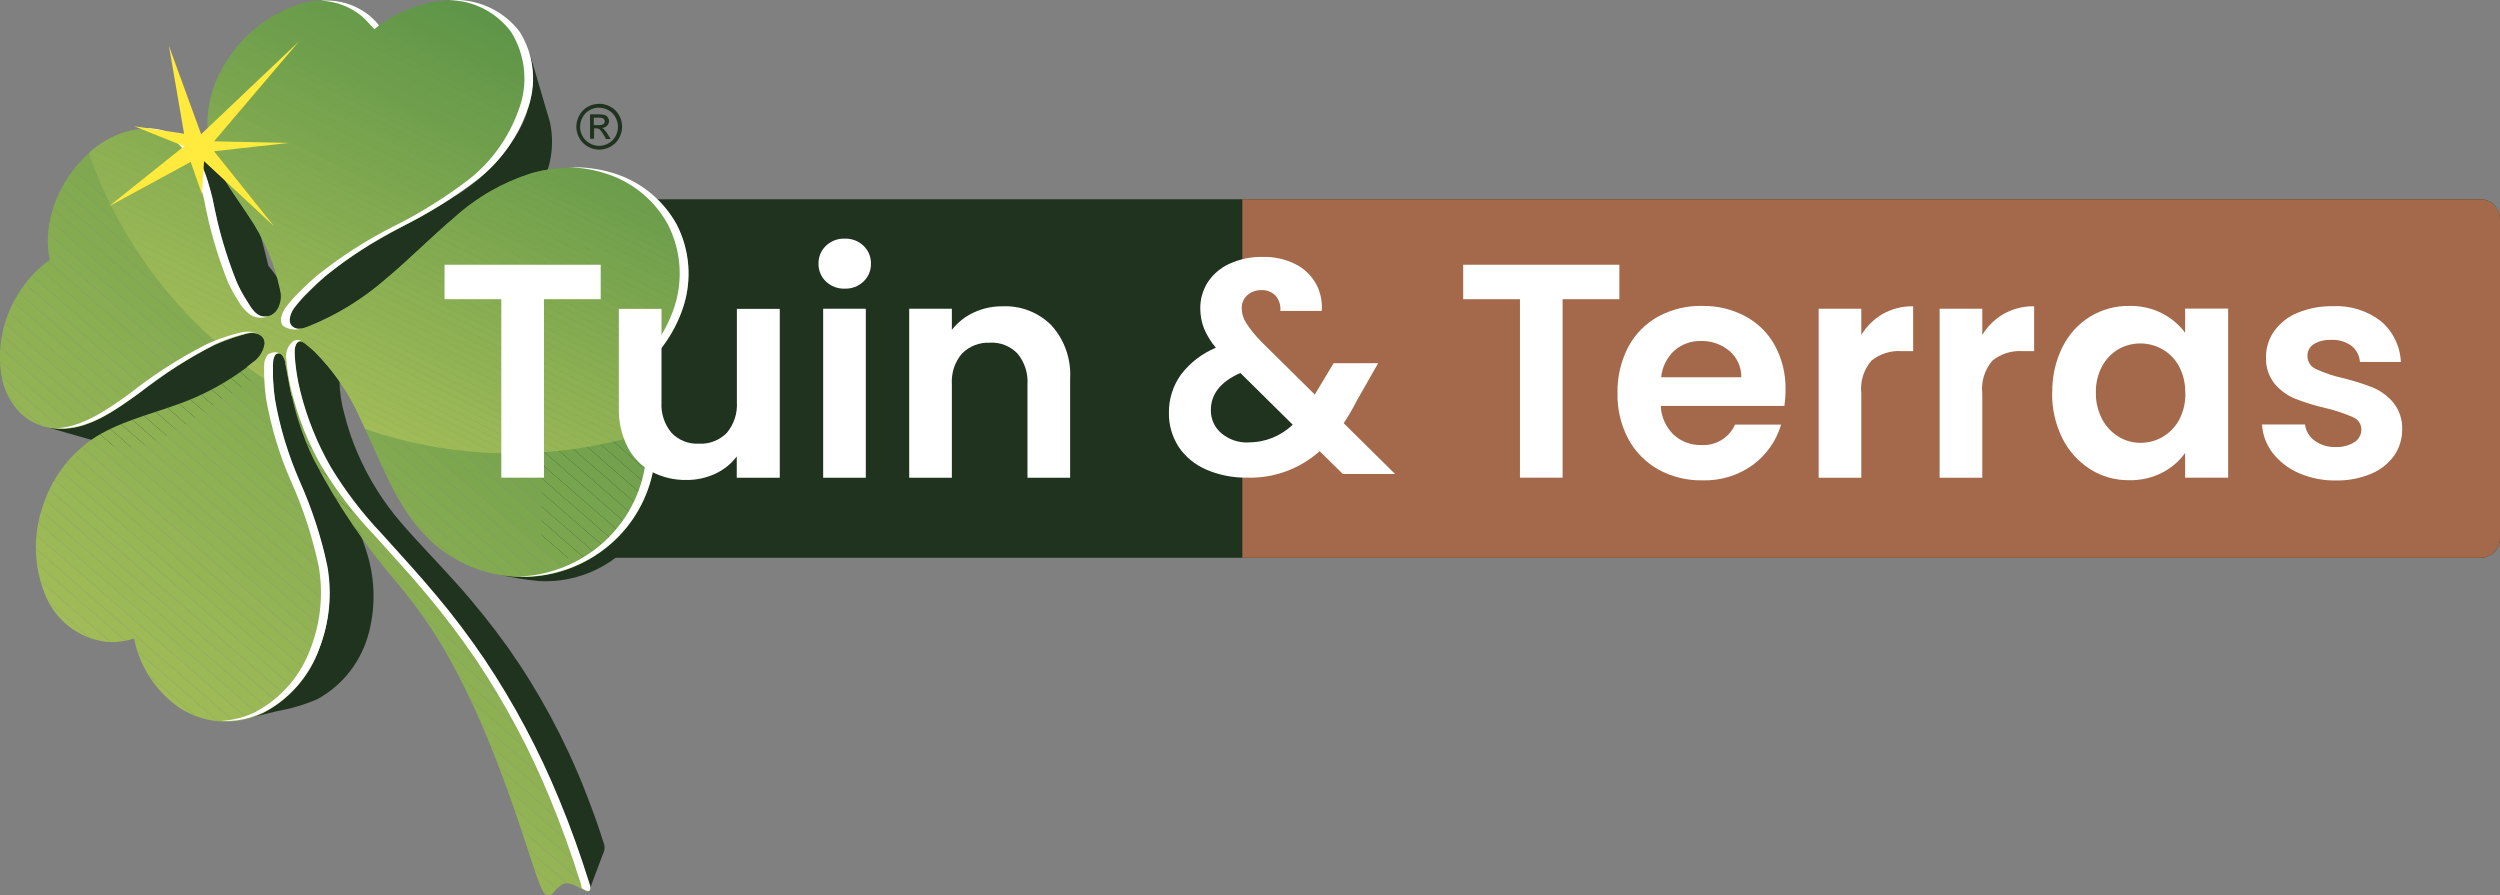 <svg preserveAspectRatio="xMinYMin meet" id="b" xmlns="http://www.w3.org/2000/svg" xmlns:xlink="http://www.w3.org/1999/xlink" viewBox="0 0 203.97 73.06"><rect x="0" y="0" width="203.97" height="73.06" fill="#808080" stroke="none"/><defs><clipPath id="i"><path d="m36.66.04c-1.22.06-2.43.34-3.55.83h0c-.55.24-1.08.51-1.59.84h0c-.12.08-.24.15-.35.23h0c-.06.04-.12.08-.17.12h0c-.09.06-.08,0-.14-.06h0c-.19-.22-.39-.43-.61-.62h0c-1.93-1.46-4.51-1.72-6.69-.68h0c-2.21.94-4.05,2.57-5.25,4.64h0c-1.15,1.88-1.59,4.1-1.23,6.28h0c.47,2.26,1.99,4.11,3.22,6h0c1.24,1.82,2.12,3.86,2.57,6.01h0c.15.54.08,1.12-.21,1.61h0c-.29.48-.87.72-1.41.57h0c-.52-.18-.84-.79-1.12-1.23h0c-.31-.48-.58-.98-.83-1.5h0c-.88-2.21-1.54-4.5-1.98-6.83h0c-.47-1.91-1.12-4.08-2.94-5.12h0c-2.11-1.21-4.63-.54-6.48.83h0c-1.93,1.46-3.27,3.55-3.8,5.91h0c-.13.59-.2,1.2-.2,1.81h0c0,.29.02.59.05.88h0c.02.15.04.29.07.43h0c.02.07.03.14.04.21h0c-.08.05-.15.11-.23.17h0c-.95.72-1.75,1.62-2.36,2.64h0C.18,26.07-.29,28.54.17,30.92H.17c.22,1.06.75,2.03,1.51,2.8h0c.83.78,1.92,1.23,3.06,1.27h0c2.47.12,4.7-1.53,6.6-2.9h0c1.93-1.52,4.01-2.85,6.21-3.97h0c.54-.24,1.1-.46,1.67-.63h0c.28-.09.56-.17.84-.24h0c.27-.09.57-.1.85-.05h0c.22.05.42.18.57.36h0c.13.2.17.44.1.67h0c-.14.56-.48,1.04-.96,1.36h0c-1.9,1.52-4.05,2.7-6.35,3.48h0c-2.28.82-4.72,1.4-6.76,2.77h0c-1.93,1.35-3.36,3.3-4.05,5.55h0c-.77,2.29-.71,4.78.18,7.02h0c.81,2.15,2.75,3.68,5.03,3.96h0c.77.06,1.54-.04,2.27-.28h0c.45,2.32,1.8,4.37,3.76,5.7h0c2.06,1.31,4.66,1.44,6.84.35h0c2.1-1.11,3.7-2.97,4.5-5.2h0c.82-2.13,1.04-4.44.65-6.69h0c-.5-2.39-1.26-4.71-2.25-6.94h0c-.95-2.17-1.64-4.45-2.04-6.79h0c-.08-.58-.13-1.17-.15-1.75h0c0-.29,0-.58,0-.87h0c-.03-.29.03-.59.16-.85h0c.09-.18.32-.26.5-.16.04.02.08.05.11.08h0c.17.22.27.49.29.77h0c.11.57.21,1.14.32,1.71h0c.38,2.07,1.03,4.09,1.94,5.99h0c1.93,3.74,4.31,7.23,7.07,10.41h0c1.5,1.81,2.83,3.75,3.98,5.8h0c1.19,2.15,2.25,4.37,3.18,6.65h0c.91,2.2,1.73,4.44,2.49,6.69h0c.33.97.65,1.94.97,2.92h0c.28.85.54,1.71.9,2.53h0c.1.23.24.57.52.63h0s.04,0,.06,0h0c.2,0,.37-.2.49-.33h0c.19-.23.41-.44.66-.6h0c.48-.26,1.19.2,1.61.41h0c.13.07.43.27.57.15h0c.17-.14-.01-.58-.06-.74h0c-.71-2.25-1.5-4.48-2.41-6.66h0c-1.65-4.02-3.69-7.86-6.11-11.47h0c-1.22-1.8-2.52-3.53-3.92-5.19h0c-1.43-1.71-2.94-3.35-4.43-5.01h0c-1.58-1.66-2.98-3.49-4.17-5.45h0c-1.11-1.94-1.95-4.02-2.49-6.19h0c-.24-.94-.39-1.91-.45-2.88h0c-.02-.36-.06-.99.3-1.2h0c.23-.14.45.04.63.18h0c.22.18.44.36.65.55h0c1.58,1.57,2.86,3.42,3.76,5.46h0c1.89,3.88,3.27,8.46,7,11.02h0c1.82,1.24,3.95,1.92,6.15,1.96h0c2.44.03,4.82-.76,6.76-2.24h0c1.87-1.42,3.21-3.41,3.83-5.67h0c.64-2.35.39-4.85-.68-7.04h0c-.25-.5-.54-.98-.87-1.43h0c1.96-1.37,3.43-3.34,4.18-5.61h0c.73-2.23.54-4.66-.53-6.74h0c-1.06-1.91-2.79-3.37-4.85-4.08h0c-2.26-.74-4.69-.79-6.98-.13h0c-2.32.73-4.45,1.95-6.26,3.58h0c-1.92,1.62-3.69,3.43-5.62,5.04h0c-1.85,1.62-3.96,2.91-6.23,3.84h0c-.45.17-1.06.44-1.47.04h0c-.39-.39-.1-1.08.16-1.46h0c.36-.49.76-.94,1.2-1.36h0c.43-.44.88-.86,1.34-1.26h0c1.93-1.55,4.02-2.9,6.23-4.03h0c2.19-1.09,4.28-2.39,6.23-3.88h0c1.82-1.44,3.2-3.36,3.99-5.54h0c.85-2.13.64-4.55-.58-6.49h0C41.09.93,39.07-.04,36.94.04h-.29" style="fill:none; stroke-width:0px;"></path></clipPath><clipPath id="k"><path d="m29.79,34.98c-.14-.3-.28-.59-.42-.88-.9-2.04-2.17-3.89-3.76-5.46-.21-.19-.42-.37-.65-.55-.18-.14-.4-.33-.63-.18-.36.22-.32.84-.3,1.2.06.97.22,1.94.45,2.88.06.26.13.51.2.77-.3-.16-.6-.32-.9-.49-.06-.27-.12-.55-.17-.83-.11-.57-.2-1.15-.32-1.71-.02-.28-.12-.55-.29-.77-.14-.15-.38-.16-.53-.03-.03.03-.06.07-.08.11-.13.27-.18.56-.16.85,0,.29,0,.58,0,.87,0,.2.02.4.03.6-.72-.45-1.42-.93-2.1-1.43.15-.11.29-.23.43-.35.48-.31.83-.8.96-1.36.07-.23.03-.47-.1-.67-.14-.18-.34-.31-.57-.36-.28-.05-.57-.03-.85.05-.28.07-.56.15-.84.24-.49.15-.96.33-1.43.53-4.8-4.17-8.42-9.53-10.52-15.53.21-.18.42-.36.64-.52,1.85-1.37,4.37-2.04,6.48-.83,1.82,1.04,2.47,3.2,2.94,5.12.43,2.34,1.09,4.63,1.98,6.83.24.52.52,1.02.82,1.5.28.43.6,1.04,1.12,1.23.55.14,1.12-.09,1.41-.58.29-.49.36-1.07.21-1.61-.45-2.15-1.33-4.2-2.57-6.01-1.23-1.89-2.75-3.74-3.22-6-.36-2.17.07-4.4,1.23-6.28,1.2-2.08,3.04-3.71,5.25-4.65,2.18-1.04,4.76-.78,6.69.68.22.19.42.4.61.62.06.07.06.12.14.06.06-.04.11-.08.17-.12.11-.08.24-.15.35-.23.51-.32,1.04-.6,1.59-.83,1.12-.49,2.33-.77,3.55-.83h.29c2.12-.08,4.15.89,5.43,2.58,1.22,1.95,1.44,4.36.58,6.49-.8,2.18-2.18,4.1-4,5.54-1.95,1.49-4.03,2.79-6.23,3.88-2.21,1.12-4.3,2.47-6.23,4.03-.47.4-.91.82-1.34,1.26-.44.41-.84.87-1.2,1.36-.26.38-.56,1.07-.16,1.46.41.41,1.02.13,1.47-.03,2.28-.92,4.38-2.22,6.23-3.84,1.93-1.61,3.7-3.42,5.62-5.04,1.8-1.63,3.94-2.85,6.25-3.58,2.29-.65,4.72-.61,6.98.13,2.07.71,3.8,2.16,4.85,4.08,1.07,2.09,1.26,4.52.53,6.74-.75,2.27-2.21,4.24-4.18,5.62.33.45.62.93.87,1.43.46.94.78,1.94.92,2.97-3.74,1.25-7.65,1.88-11.59,1.88-4.08,0-8.13-.67-11.98-2.01Z" style="fill:none; stroke-width:0px;"></path></clipPath><clipPath id="o"><path d="m45.77,16.26c-.87,0-1.58.71-1.58,1.58h0v26.09c0,.87.71,1.58,1.58,1.58h156.62c.87,0,1.58-.71,1.58-1.58h0v-26.09c0-.87-.71-1.58-1.58-1.58H45.77Z" style="fill:none; stroke-width:0px;"></path></clipPath></defs><g id="c"><g id="d"><g id="e"><path d="m203.97,43.93c0,.87-.71,1.58-1.58,1.58H45.77c-.87,0-1.58-.71-1.58-1.58h0v-26.09c0-.87.71-1.58,1.58-1.58h156.61c.87,0,1.58.71,1.58,1.58v26.09Z" style="fill:#20331f; stroke-width:0px;"></path></g><g id="f"><g id="g"><path d="m24.31,27.9l-.48-.33.35.24s.09.06.14.09m19.71-12.57c.91-1.57,1.22-3.42.87-5.21h0c-.03-.14-.06-.27-.1-.4h0c-.03-.11-.07-.22-.1-.33-.49-1.67-.99-3.36-1.48-5.03.55,2.36.11,4.84-1.23,6.87-1.27,1.98-2.98,3.65-5,4.86-2.08,1.35-4.32,2.43-6.46,3.68-2.15,1.2-4.1,2.72-5.8,4.51-.23.25-.46.51-.67.77-.59-1.2-1.32-2.33-2.16-3.37.07.3.09.37,0,.03v-.03c-.17-.69-.65-2.63-.93-3.41-.31-1.01-.85-1.92-1.58-2.68-1.35-1.28-2.74-2.53-4.11-3.79l-.1-.09c.74.74,1.29,1.65,1.6,2.65.37,1.12.67,2.27.9,3.42.4,2.34,1.2,4.59,2.36,6.66.1.16.21.32.32.48.03.04.05.08.08.12l.08.11c.07.12.16.23.25.33h0c.06.08.13.14.21.19l3.32,2.25c-.28.2-.28.82-.28,1.09,0,.03,0,.07,0,.11l-1.18-.75c-.45-.29-.9-.57-1.35-.86-.09-.06-.18-.12-.28-.18-.38-.2-.84-.23-1.24-.07-2.35.68-4.56,1.79-6.5,3.28-1.01.71-2,1.46-3.01,2.16-.99.73-2.06,1.33-3.19,1.81-1.16.5-2.44.59-3.66.28,1.75.5,3.51,1,5.26,1.5,2.1.6,4.09-.3,5.85-1.41,2.07-1.31,3.97-2.89,6.17-4,.44-.22.9-.42,1.36-.6.03,2.05.38,4.09,1.05,6.03.77,2.33,1.82,4.55,2.59,6.88.8,2.18,1.09,4.5.87,6.81-.27,2.36-1.28,4.58-2.87,6.34-1.05,1.14-2.41,1.94-3.92,2.32.89-.21,1.77-.42,2.65-.64,1.12-.2,2.21-.52,3.26-.97,2.13-1.16,3.66-3.17,4.24-5.52.56-2.22.46-4.56-.28-6.72-.57-1.84-1.38-3.6-2.1-5.38.29.44.59.87.92,1.29,1.37,1.77,2.93,3.38,4.43,5.05,1.52,1.69,2.99,3.41,4.37,5.22,2.63,3.46,4.88,7.19,6.73,11.13,1.52,3.25,2.81,6.61,3.87,10.04.05.14.07.3.03.45.22-.6.44-1.19.67-1.78.15-.38.28-.76.43-1.14.13-.23.17-.51.11-.77-.03-.07-.05-.14-.07-.22-.1-.31-.2-.62-.3-.92-.38-1.13-.79-2.24-1.23-3.35-1.61-4.08-3.7-7.96-6.22-11.55-1.3-1.81-2.69-3.56-4.18-5.22-1.5-1.69-3.1-3.3-4.58-5.02-1.47-1.7-2.66-3.62-3.55-5.68-.44-1.02-.8-2.08-1.07-3.17-.24-.86-.38-1.75-.4-2.65,0-.38.18-1.06.69-.71-.76-.52-1.52-1.05-2.28-1.57l-.12-.08c-.11-.25-.24-.55-.41-.88l1.95,1.38c-.49-.35-.15-1.1.13-1.47h0s.98-1.07,1.08-1.17c1.77-1.65,3.78-3.03,5.96-4.1,2.26-1.06,4.42-2.33,6.43-3.81.09-.08.19-.16.28-.24.06-.05.1-.1.16-.14l.07-.06c.95-.85,1.75-1.86,2.35-2.99m9.64,21.06c-.12-.55-.24-1.1-.36-1.65l-.07-.31c.5,2.39.14,4.87-1.03,7.01-1.14,2.06-2.91,3.7-5.06,4.67-2.03.92-4.29,1.19-6.49.78,1.11.26,2.24.44,3.37.55,2.42.13,4.81-.67,6.66-2.24,1.79-1.52,2.93-3.68,3.15-6.03.08-.93.02-1.87-.19-2.79" style="fill:#20331f; stroke-width:0px;"></path></g><g id="h"><g style="clip-path:url(#i);"><polygon points="56.47 14.98 38.85 -.35 56.47 -.35 56.47 14.98" style="fill:#5b9347; stroke-width:0px;"></polygon><polygon points="56.47 16.14 37.53 -.35 38.85 -.35 56.47 14.98 56.47 16.14" style="fill:#5b9347; stroke-width:0px;"></polygon><polygon points="56.47 17.3 36.2 -.35 37.53 -.35 56.47 16.14 56.47 17.3" style="fill:#5c9447; stroke-width:0px;"></polygon><polygon points="56.47 18.46 34.87 -.35 36.2 -.35 56.47 17.3 56.47 18.46" style="fill:#5d9447; stroke-width:0px;"></polygon><polygon points="56.47 19.61 33.54 -.35 34.87 -.35 56.47 18.46 56.47 19.61" style="fill:#5e9548; stroke-width:0px;"></polygon><polygon points="56.47 20.77 32.21 -.35 33.54 -.35 56.47 19.61 56.47 20.77" style="fill:#5f9548; stroke-width:0px;"></polygon><polygon points="56.47 21.93 30.88 -.35 32.21 -.35 56.47 20.77 56.47 21.93" style="fill:#609648; stroke-width:0px;"></polygon><polygon points="56.47 23.09 29.55 -.35 30.88 -.35 56.47 21.93 56.47 23.09" style="fill:#619748; stroke-width:0px;"></polygon><polygon points="56.47 24.24 28.22 -.35 29.55 -.35 56.47 23.09 56.47 24.24" style="fill:#629749; stroke-width:0px;"></polygon><polygon points="56.47 25.4 26.89 -.35 28.22 -.35 56.47 24.24 56.47 25.4" style="fill:#639849; stroke-width:0px;"></polygon><polygon points="56.47 26.56 25.56 -.35 26.89 -.35 56.47 25.4 56.47 26.56" style="fill:#649849; stroke-width:0px;"></polygon><polygon points="56.47 27.72 24.23 -.35 25.56 -.35 56.47 26.56 56.47 27.72" style="fill:#659949; stroke-width:0px;"></polygon><polygon points="56.47 28.87 22.9 -.35 24.23 -.35 56.47 27.72 56.47 28.87" style="fill:#669a4a; stroke-width:0px;"></polygon><polygon points="56.47 30.03 21.57 -.35 22.9 -.35 56.47 28.87 56.47 30.03" style="fill:#679a4a; stroke-width:0px;"></polygon><polygon points="56.47 31.19 20.24 -.35 21.57 -.35 56.47 30.03 56.47 31.19" style="fill:#689b4a; stroke-width:0px;"></polygon><polygon points="56.47 32.35 18.91 -.35 20.24 -.35 56.47 31.19 56.47 32.35" style="fill:#699b4a; stroke-width:0px;"></polygon><polygon points="56.47 33.5 17.58 -.35 18.91 -.35 56.47 32.35 56.47 33.5" style="fill:#6a9c4b; stroke-width:0px;"></polygon><polygon points="56.47 34.66 16.25 -.35 17.58 -.35 56.47 33.5 56.47 34.66" style="fill:#6b9d4b; stroke-width:0px;"></polygon><polygon points="56.47 35.82 14.92 -.35 16.25 -.35 56.47 34.66 56.47 35.82" style="fill:#6c9d4b; stroke-width:0px;"></polygon><polygon points="56.47 36.98 13.59 -.35 14.92 -.35 56.47 35.82 56.47 36.98" style="fill:#6d9e4b; stroke-width:0px;"></polygon><polygon points="56.47 38.13 12.26 -.35 13.59 -.35 56.47 36.98 56.47 38.13" style="fill:#6e9e4c; stroke-width:0px;"></polygon><polygon points="56.47 39.29 10.93 -.35 12.26 -.35 56.47 38.13 56.47 39.29" style="fill:#6f9f4c; stroke-width:0px;"></polygon><polygon points="56.47 40.45 9.6 -.35 10.93 -.35 56.47 39.29 56.47 40.45" style="fill:#709f4c; stroke-width:0px;"></polygon><polygon points="56.47 41.61 8.28 -.35 9.6 -.35 56.47 40.45 56.47 41.61" style="fill:#71a04c; stroke-width:0px;"></polygon><polygon points="56.47 42.76 6.95 -.35 8.28 -.35 56.47 41.61 56.47 42.76" style="fill:#72a14d; stroke-width:0px;"></polygon><polygon points="56.47 43.92 5.62 -.35 6.95 -.35 56.47 42.76 56.47 43.92" style="fill:#73a14d; stroke-width:0px;"></polygon><polygon points="56.47 45.08 4.29 -.35 5.62 -.35 56.47 43.92 56.47 45.08" style="fill:#74a24d; stroke-width:0px;"></polygon><polygon points="56.47 46.23 2.96 -.35 4.29 -.35 56.47 45.08 56.47 46.23" style="fill:#75a24d; stroke-width:0px;"></polygon><polygon points="56.47 47.39 1.63 -.35 2.96 -.35 56.47 46.23 56.47 47.39" style="fill:#76a34e; stroke-width:0px;"></polygon><polygon points="56.47 48.55 .3 -.35 1.63 -.35 56.47 47.39 56.47 48.55" style="fill:#77a44e; stroke-width:0px;"></polygon><polygon points="56.47 49.71 -.29 .3 -.29 -.35 .3 -.35 56.47 48.55 56.47 49.71" style="fill:#78a44e; stroke-width:0px;"></polygon><polygon points="56.47 50.86 -.29 1.46 -.29 .3 56.47 49.71 56.47 50.86" style="fill:#79a54e; stroke-width:0px;"></polygon><polygon points="56.47 52.02 -.29 2.61 -.29 1.46 56.47 50.86 56.47 52.02" style="fill:#7aa54f; stroke-width:0px;"></polygon><polygon points="56.47 53.18 -.29 3.77 -.29 2.61 56.47 52.02 56.47 53.18" style="fill:#7ba64f; stroke-width:0px;"></polygon><polygon points="56.47 54.34 -.29 4.93 -.29 3.77 56.47 53.18 56.47 54.34" style="fill:#7ca74f; stroke-width:0px;"></polygon><polygon points="56.47 55.49 -.29 6.09 -.29 4.93 56.47 54.34 56.47 55.49" style="fill:#7da74f; stroke-width:0px;"></polygon><polygon points="56.47 56.65 -.29 7.24 -.29 6.09 56.47 55.49 56.47 56.65" style="fill:#7fa850; stroke-width:0px;"></polygon><polygon points="56.47 57.81 -.29 8.4 -.29 7.24 56.47 56.65 56.47 57.81" style="fill:#80a850; stroke-width:0px;"></polygon><polygon points="56.47 58.97 -.29 9.56 -.29 8.4 56.47 57.81 56.47 58.97" style="fill:#81a950; stroke-width:0px;"></polygon><polygon points="56.47 60.12 -.29 10.71 -.29 9.56 56.47 58.97 56.47 60.12" style="fill:#82aa50; stroke-width:0px;"></polygon><polygon points="56.47 61.28 -.29 11.87 -.29 10.71 56.47 60.12 56.47 61.28" style="fill:#83aa51; stroke-width:0px;"></polygon><polygon points="56.47 62.44 -.29 13.03 -.29 11.87 56.47 61.28 56.47 62.44" style="fill:#84ab51; stroke-width:0px;"></polygon><polygon points="56.47 63.6 -.29 14.19 -.29 13.03 56.47 62.44 56.47 63.6" style="fill:#85ab51; stroke-width:0px;"></polygon><polygon points="56.47 64.75 -.29 15.34 -.29 14.19 56.47 63.6 56.47 64.75" style="fill:#86ac51; stroke-width:0px;"></polygon><polygon points="56.47 65.91 -.29 16.5 -.29 15.34 56.47 64.75 56.47 65.91" style="fill:#87ad52; stroke-width:0px;"></polygon><polygon points="56.47 67.07 -.29 17.66 -.29 16.5 56.47 65.91 56.47 67.07" style="fill:#88ad52; stroke-width:0px;"></polygon><polygon points="56.47 68.23 -.29 18.82 -.29 17.66 56.47 67.07 56.47 68.23" style="fill:#89ae52; stroke-width:0px;"></polygon><polygon points="56.47 69.38 -.29 19.97 -.29 18.82 56.47 68.23 56.47 69.38" style="fill:#8aae52; stroke-width:0px;"></polygon><polygon points="56.47 70.54 -.29 21.13 -.29 19.97 56.47 69.38 56.47 70.54" style="fill:#8baf53; stroke-width:0px;"></polygon><polygon points="56.47 71.7 -.29 22.29 -.29 21.13 56.47 70.54 56.47 71.7" style="fill:#8cb053; stroke-width:0px;"></polygon><polygon points="56.47 72.86 -.29 23.45 -.29 22.29 56.47 71.7 56.47 72.86" style="fill:#8db053; stroke-width:0px;"></polygon><polygon points="55.37 73.06 -.29 24.6 -.29 23.45 56.47 72.86 56.47 73.06 55.37 73.06" style="fill:#8eb153; stroke-width:0px;"></polygon><polygon points="54.04 73.06 -.29 25.76 -.29 24.6 55.37 73.06 54.04 73.06" style="fill:#8fb154; stroke-width:0px;"></polygon><polygon points="52.71 73.06 -.29 26.92 -.29 25.76 54.04 73.06 52.71 73.06" style="fill:#90b254; stroke-width:0px;"></polygon><polygon points="51.38 73.06 -.29 28.08 -.29 26.92 52.71 73.06 51.38 73.06" style="fill:#91b254; stroke-width:0px;"></polygon><polygon points="50.05 73.06 -.29 29.23 -.29 28.08 51.38 73.06 50.05 73.06" style="fill:#92b354; stroke-width:0px;"></polygon><polygon points="48.72 73.06 -.29 30.39 -.29 29.23 50.05 73.06 48.72 73.06" style="fill:#93b455; stroke-width:0px;"></polygon><polygon points="47.39 73.06 -.29 31.55 -.29 30.39 48.72 73.06 47.39 73.06" style="fill:#94b455; stroke-width:0px;"></polygon><polygon points="46.06 73.06 -.29 32.71 -.29 31.55 47.39 73.06 46.06 73.06" style="fill:#95b555; stroke-width:0px;"></polygon><polygon points="44.73 73.06 -.29 33.86 -.29 32.71 46.06 73.06 44.73 73.06" style="fill:#96b555; stroke-width:0px;"></polygon><polygon points="43.4 73.06 -.29 35.02 -.29 33.86 44.73 73.06 43.4 73.06" style="fill:#97b656; stroke-width:0px;"></polygon><polygon points="42.07 73.06 -.29 36.18 -.29 35.02 43.4 73.06 42.07 73.06" style="fill:#98b756; stroke-width:0px;"></polygon><polygon points="40.74 73.06 -.29 37.34 -.29 36.18 42.07 73.06 40.74 73.06" style="fill:#99b756; stroke-width:0px;"></polygon><polygon points="39.41 73.06 -.29 38.49 -.29 37.34 40.74 73.06 39.41 73.06" style="fill:#9ab856; stroke-width:0px;"></polygon><polygon points="38.09 73.06 -.29 39.65 -.29 38.49 39.41 73.06 38.09 73.06" style="fill:#9bb857; stroke-width:0px;"></polygon><polygon points="36.76 73.06 -.29 40.81 -.29 39.65 38.09 73.06 36.76 73.06" style="fill:#9cb957; stroke-width:0px;"></polygon><polygon points="35.43 73.06 -.29 41.97 -.29 40.81 36.76 73.06 35.43 73.06" style="fill:#9dba57; stroke-width:0px;"></polygon><polygon points="34.1 73.06 -.29 43.12 -.29 41.97 35.43 73.06 34.1 73.06" style="fill:#9eba57; stroke-width:0px;"></polygon><polygon points="32.77 73.06 -.29 44.28 -.29 43.12 34.1 73.06 32.77 73.06" style="fill:#9fbb58; stroke-width:0px;"></polygon><polygon points="31.44 73.06 -.29 45.44 -.29 44.28 32.77 73.06 31.44 73.06" style="fill:#a0bb58; stroke-width:0px;"></polygon><polygon points="30.11 73.06 -.29 46.6 -.29 45.44 31.44 73.06 30.11 73.06" style="fill:#a1bc58; stroke-width:0px;"></polygon><polygon points="-.29 46.6 30.11 73.06 -.29 73.06 -.29 46.6" style="fill:#a1bc58; stroke-width:0px;"></polygon></g></g><g id="j"><g style="clip-path:url(#k);"><polygon points="56.47 7.62 40.72 -.35 56.47 -.35 56.47 7.62" style="fill:#5b9347; stroke-width:0px;"></polygon><polygon points="56.47 8.21 39.56 -.35 40.72 -.35 56.47 7.62 56.47 8.21" style="fill:#5b9347; stroke-width:0px;"></polygon><polygon points="56.47 8.79 38.4 -.35 39.56 -.35 56.47 8.21 56.47 8.79" style="fill:#5c9447; stroke-width:0px;"></polygon><polygon points="56.47 9.38 37.24 -.35 38.4 -.35 56.47 8.79 56.47 9.38" style="fill:#5d9447; stroke-width:0px;"></polygon><polygon points="56.47 9.96 36.09 -.35 37.24 -.35 56.47 9.38 56.47 9.96" style="fill:#5e9548; stroke-width:0px;"></polygon><polygon points="56.47 10.55 34.93 -.35 36.09 -.35 56.47 9.96 56.47 10.55" style="fill:#5f9548; stroke-width:0px;"></polygon><polygon points="56.47 11.13 33.77 -.35 34.93 -.35 56.47 10.55 56.47 11.13" style="fill:#609648; stroke-width:0px;"></polygon><polygon points="56.47 11.72 32.61 -.35 33.77 -.35 56.47 11.13 56.47 11.72" style="fill:#619748; stroke-width:0px;"></polygon><polygon points="56.47 12.31 31.46 -.35 32.61 -.35 56.47 11.72 56.47 12.31" style="fill:#629749; stroke-width:0px;"></polygon><polygon points="56.47 12.89 30.3 -.35 31.46 -.35 56.47 12.31 56.47 12.89" style="fill:#639849; stroke-width:0px;"></polygon><polygon points="56.47 13.48 29.14 -.35 30.3 -.35 56.47 12.89 56.47 13.48" style="fill:#649849; stroke-width:0px;"></polygon><polygon points="56.47 14.06 27.98 -.35 29.14 -.35 56.47 13.48 56.47 14.06" style="fill:#659949; stroke-width:0px;"></polygon><polygon points="56.47 14.65 26.82 -.35 27.98 -.35 56.47 14.06 56.47 14.65" style="fill:#669a4a; stroke-width:0px;"></polygon><polygon points="56.47 15.23 25.67 -.35 26.82 -.35 56.47 14.65 56.47 15.23" style="fill:#679a4a; stroke-width:0px;"></polygon><polygon points="56.47 15.82 24.51 -.35 25.67 -.35 56.47 15.23 56.47 15.82" style="fill:#689b4a; stroke-width:0px;"></polygon><polygon points="56.47 16.41 23.35 -.35 24.51 -.35 56.47 15.82 56.47 16.41" style="fill:#699b4a; stroke-width:0px;"></polygon><polygon points="56.47 16.99 22.19 -.35 23.35 -.35 56.47 16.41 56.47 16.99" style="fill:#6a9c4b; stroke-width:0px;"></polygon><polygon points="56.47 17.58 21.04 -.35 22.19 -.35 56.47 16.99 56.47 17.58" style="fill:#6b9d4b; stroke-width:0px;"></polygon><polygon points="56.47 18.16 19.88 -.35 21.04 -.35 56.47 17.58 56.47 18.16" style="fill:#6c9d4b; stroke-width:0px;"></polygon><polygon points="56.47 18.75 18.72 -.35 19.88 -.35 56.47 18.16 56.47 18.75" style="fill:#6d9e4b; stroke-width:0px;"></polygon><polygon points="56.47 19.33 17.56 -.35 18.72 -.35 56.47 18.75 56.47 19.33" style="fill:#6e9e4c; stroke-width:0px;"></polygon><polygon points="56.47 19.92 16.41 -.35 17.56 -.35 56.47 19.33 56.47 19.92" style="fill:#6f9f4c; stroke-width:0px;"></polygon><polygon points="56.47 20.51 15.25 -.35 16.41 -.35 56.47 19.92 56.47 20.51" style="fill:#709f4c; stroke-width:0px;"></polygon><polygon points="56.47 21.09 14.09 -.35 15.25 -.35 56.47 20.51 56.47 21.09" style="fill:#71a04c; stroke-width:0px;"></polygon><polygon points="56.47 21.68 12.93 -.35 14.09 -.35 56.47 21.09 56.47 21.68" style="fill:#72a14d; stroke-width:0px;"></polygon><polygon points="56.47 22.26 11.78 -.35 12.93 -.35 56.47 21.68 56.47 22.26" style="fill:#73a14d; stroke-width:0px;"></polygon><polygon points="56.47 22.85 10.62 -.35 11.78 -.35 56.47 22.26 56.47 22.85" style="fill:#74a24d; stroke-width:0px;"></polygon><polygon points="56.47 23.43 9.46 -.35 10.62 -.35 56.47 22.85 56.47 23.43" style="fill:#75a24d; stroke-width:0px;"></polygon><polygon points="56.47 24.02 8.3 -.35 9.46 -.35 56.47 23.43 56.47 24.02" style="fill:#76a34e; stroke-width:0px;"></polygon><polygon points="56.47 24.61 7.27 -.29 7.27 -.35 8.3 -.35 56.47 24.02 56.47 24.61" style="fill:#77a44e; stroke-width:0px;"></polygon><polygon points="56.47 25.19 7.27 .3 7.27 -.29 56.47 24.61 56.47 25.19" style="fill:#78a44e; stroke-width:0px;"></polygon><polygon points="56.47 25.78 7.27 .88 7.27 .3 56.47 25.19 56.47 25.78" style="fill:#79a54e; stroke-width:0px;"></polygon><polygon points="56.47 26.36 7.27 1.47 7.27 .88 56.47 25.78 56.47 26.36" style="fill:#7aa54f; stroke-width:0px;"></polygon><polygon points="56.47 26.95 7.27 2.05 7.27 1.47 56.47 26.36 56.47 26.95" style="fill:#7ba64f; stroke-width:0px;"></polygon><polygon points="56.47 27.53 7.27 2.64 7.27 2.05 56.47 26.95 56.47 27.53" style="fill:#7ca74f; stroke-width:0px;"></polygon><polygon points="56.47 28.12 7.27 3.22 7.27 2.64 56.47 27.53 56.47 28.12" style="fill:#7da74f; stroke-width:0px;"></polygon><polygon points="56.47 28.71 7.27 3.81 7.27 3.22 56.47 28.12 56.47 28.71" style="fill:#7fa850; stroke-width:0px;"></polygon><polygon points="56.47 29.29 7.27 4.4 7.27 3.81 56.47 28.71 56.47 29.29" style="fill:#80a850; stroke-width:0px;"></polygon><polygon points="56.47 29.88 7.27 4.98 7.27 4.4 56.47 29.29 56.47 29.88" style="fill:#81a950; stroke-width:0px;"></polygon><polygon points="56.47 30.46 7.27 5.57 7.27 4.98 56.47 29.88 56.47 30.46" style="fill:#82aa50; stroke-width:0px;"></polygon><polygon points="56.47 31.05 7.27 6.15 7.27 5.57 56.47 30.46 56.47 31.05" style="fill:#83aa51; stroke-width:0px;"></polygon><polygon points="56.47 31.63 7.27 6.74 7.27 6.15 56.47 31.05 56.47 31.63" style="fill:#84ab51; stroke-width:0px;"></polygon><polygon points="56.47 32.22 7.27 7.32 7.27 6.74 56.47 31.63 56.47 32.22" style="fill:#85ab51; stroke-width:0px;"></polygon><polygon points="56.47 32.81 7.27 7.91 7.27 7.32 56.47 32.22 56.47 32.81" style="fill:#86ac51; stroke-width:0px;"></polygon><polygon points="56.47 33.39 7.27 8.5 7.27 7.91 56.47 32.81 56.47 33.39" style="fill:#87ad52; stroke-width:0px;"></polygon><polygon points="56.47 33.98 7.27 9.08 7.27 8.5 56.47 33.39 56.47 33.98" style="fill:#88ad52; stroke-width:0px;"></polygon><polygon points="56.47 34.56 7.27 9.67 7.27 9.08 56.47 33.98 56.47 34.56" style="fill:#89ae52; stroke-width:0px;"></polygon><polygon points="56.47 35.15 7.27 10.25 7.27 9.67 56.47 34.56 56.47 35.15" style="fill:#8aae52; stroke-width:0px;"></polygon><polygon points="56.47 35.73 7.27 10.84 7.27 10.25 56.47 35.15 56.47 35.73" style="fill:#8baf53; stroke-width:0px;"></polygon><polygon points="56.47 36.32 7.27 11.42 7.27 10.84 56.47 35.73 56.47 36.32" style="fill:#8cb053; stroke-width:0px;"></polygon><polygon points="56.47 36.91 7.27 12.01 7.27 11.42 56.47 36.32 56.47 36.91" style="fill:#8db053; stroke-width:0px;"></polygon><polygon points="55.49 36.99 7.27 12.6 7.27 12.01 56.47 36.91 56.47 36.99 55.49 36.99" style="fill:#8eb153; stroke-width:0px;"></polygon><polygon points="54.33 36.99 7.27 13.18 7.27 12.6 55.49 36.99 54.33 36.99" style="fill:#8fb154; stroke-width:0px;"></polygon><polygon points="53.17 36.99 7.27 13.77 7.27 13.18 54.33 36.99 53.17 36.99" style="fill:#90b254; stroke-width:0px;"></polygon><polygon points="52.01 36.99 7.27 14.35 7.27 13.77 53.17 36.99 52.01 36.99" style="fill:#91b254; stroke-width:0px;"></polygon><polygon points="50.86 36.99 7.27 14.94 7.27 14.35 52.01 36.99 50.86 36.99" style="fill:#92b354; stroke-width:0px;"></polygon><polygon points="49.7 36.99 7.27 15.52 7.27 14.94 50.86 36.99 49.7 36.99" style="fill:#93b455; stroke-width:0px;"></polygon><polygon points="48.54 36.99 7.27 16.11 7.27 15.52 49.7 36.99 48.54 36.99" style="fill:#94b455; stroke-width:0px;"></polygon><polygon points="47.38 36.99 7.27 16.7 7.27 16.11 48.54 36.99 47.38 36.99" style="fill:#95b555; stroke-width:0px;"></polygon><polygon points="46.23 36.99 7.27 17.28 7.27 16.7 47.38 36.99 46.23 36.99" style="fill:#96b555; stroke-width:0px;"></polygon><polygon points="45.07 36.99 7.27 17.87 7.27 17.28 46.23 36.99 45.07 36.99" style="fill:#97b656; stroke-width:0px;"></polygon><polygon points="43.91 36.99 7.27 18.45 7.27 17.87 45.07 36.99 43.91 36.99" style="fill:#98b756; stroke-width:0px;"></polygon><polygon points="42.75 36.99 7.27 19.04 7.27 18.45 43.91 36.99 42.75 36.99" style="fill:#99b756; stroke-width:0px;"></polygon><polygon points="41.6 36.99 7.27 19.63 7.27 19.04 42.75 36.99 41.6 36.99" style="fill:#9ab856; stroke-width:0px;"></polygon><polygon points="40.44 36.99 7.27 20.21 7.27 19.63 41.6 36.99 40.44 36.99" style="fill:#9bb857; stroke-width:0px;"></polygon><polygon points="39.28 36.99 7.27 20.8 7.27 20.21 40.44 36.99 39.28 36.99" style="fill:#9cb957; stroke-width:0px;"></polygon><polygon points="38.12 36.99 7.27 21.38 7.27 20.8 39.28 36.99 38.12 36.99" style="fill:#9dba57; stroke-width:0px;"></polygon><polygon points="36.96 36.99 7.27 21.97 7.27 21.38 38.12 36.99 36.96 36.99" style="fill:#9eba57; stroke-width:0px;"></polygon><polygon points="35.81 36.99 7.27 22.55 7.27 21.97 36.96 36.99 35.81 36.99" style="fill:#9fbb58; stroke-width:0px;"></polygon><polygon points="34.65 36.99 7.27 23.14 7.27 22.55 35.81 36.99 34.65 36.99" style="fill:#a0bb58; stroke-width:0px;"></polygon><polygon points="33.49 36.99 7.27 23.73 7.27 23.14 34.65 36.99 33.49 36.99" style="fill:#a1bc58; stroke-width:0px;"></polygon><polygon points="7.27 23.73 33.49 36.99 7.27 36.99 7.27 23.73" style="fill:#a1bc58; stroke-width:0px;"></polygon></g></g><g id="l"><path d="m42.52,47.05c2.44.03,4.82-.76,6.76-2.24,1.87-1.42,3.21-3.41,3.83-5.67.64-2.35.39-4.85-.68-7.04-.25-.5-.54-.98-.87-1.43,1.96-1.37,3.43-3.34,4.18-5.62.73-2.23.54-4.65-.53-6.74-1.06-1.91-2.78-3.37-4.85-4.08-1.28-.44-2.62-.63-3.97-.58,1.11.02,2.21.22,3.25.58,2.07.71,3.8,2.16,4.85,4.08,1.07,2.09,1.26,4.51.53,6.74-.75,2.27-2.22,4.24-4.18,5.62.33.45.62.93.87,1.43,1.07,2.19,1.31,4.69.68,7.04-.62,2.26-1.97,4.25-3.83,5.67-1.8,1.37-3.97,2.15-6.23,2.23h.18M30.53,2.39c.07-.05.31-.24.39-.32-.2-.26-.43-.5-.68-.72C29.11.4,27.65-.06,26.18.06c1.23.04,2.41.49,3.36,1.28.22.19.42.4.61.62.06.07.39.42.39.42m12.44,6.7c.85-2.13.64-4.54-.58-6.49-1.35-1.77-3.5-2.74-5.72-2.58h-.07c2,.02,3.88.98,5.08,2.58,1.22,1.95,1.44,4.36.58,6.49-.79,2.18-2.17,4.1-3.99,5.54-1.95,1.49-4.03,2.79-6.23,3.88-2.21,1.12-4.3,2.47-6.23,4.02-.47.4-.92.82-1.35,1.26-.44.42-.84.87-1.2,1.36-.25.38-.55,1.07-.16,1.46.49.32,1.11.38,1.65.15-.31.14-.68.08-.93-.15-.39-.39-.1-1.08.16-1.46.36-.49.76-.94,1.2-1.36.43-.44.88-.86,1.35-1.26,1.93-1.55,4.02-2.9,6.23-4.02,2.19-1.09,4.28-2.39,6.23-3.88,1.82-1.44,3.2-3.36,3.99-5.54m-21.06,16.7c-1,.28-1.5-.8-1.78-1.23-.31-.48-.59-.98-.82-1.5-.88-2.21-1.55-4.49-1.98-6.83-.47-1.91-1.11-4.08-2.94-5.12-.84-.47-1.79-.69-2.75-.62.72.05,1.41.26,2.04.62,1.82,1.04,2.47,3.2,2.94,5.12.43,2.34,1.09,4.63,1.97,6.83.24.52.52,1.02.83,1.5.26.48.64.9,1.09,1.2.44.22.95.23,1.4.03m-17.27,9.17s.07,0,.1,0c2.47.12,4.7-1.53,6.61-2.9,1.93-1.52,4.01-2.85,6.21-3.97.54-.25,1.1-.46,1.66-.64.28-.09.56-.16.84-.24.28-.08.58-.1.88-.05-.52-.13-1.08-.12-1.59.05-.28.06-.56.14-.84.24-.57.18-1.12.39-1.66.64-2.19,1.11-4.27,2.44-6.21,3.97-1.75,1.26-3.77,2.74-6,2.89m16.19,23.15c-.87.43-1.83.67-2.8.72,1.21.07,2.42-.18,3.51-.72,2.1-1.11,3.7-2.97,4.5-5.2.82-2.13,1.05-4.44.65-6.69-.5-2.39-1.26-4.71-2.25-6.93-.95-2.17-1.64-4.45-2.04-6.79-.08-.58-.13-1.17-.15-1.76,0-.29,0-.58,0-.87.02-.4.01-1,.48-1.06-.31-.1-.65-.04-.91.15-.2.26-.3.58-.29.9,0,.29,0,.58,0,.87.02.59.07,1.17.15,1.76.4,2.34,1.09,4.62,2.04,6.79,1,2.22,1.75,4.55,2.26,6.93.39,2.25.17,4.56-.65,6.69-.8,2.23-2.4,4.09-4.5,5.2m5.44-19.95c1.19,1.96,2.59,3.79,4.17,5.45,1.49,1.65,3.01,3.3,4.43,5.01,1.39,1.66,2.7,3.4,3.92,5.19,2.42,3.61,4.47,7.45,6.11,11.47.9,2.18,1.7,4.41,2.41,6.67.07.17.11.36.13.54l.07.04c.13.07.43.27.57.15.17-.14-.01-.58-.06-.74-.71-2.25-1.5-4.48-2.41-6.67-1.65-4.02-3.69-7.86-6.11-11.47-1.22-1.8-2.52-3.53-3.92-5.19-1.43-1.71-2.94-3.36-4.43-5.01-1.58-1.66-2.98-3.49-4.17-5.45-1.11-1.93-1.95-4.01-2.49-6.18-.24-.94-.39-1.91-.46-2.88-.02-.3-.08-1.27.53-1.25-.25-.13-.56-.09-.77.12-.3.3-.47.7-.47,1.13.06.97.22,1.94.45,2.88.54,2.17,1.37,4.25,2.49,6.18" style="fill:#fff; stroke-width:0px;"></path></g><g id="m"><g id="n"><path d="m13.8,3.79l2.61,7.16,7.98-7.57-6.93,8.15,6.11.13-6.11.68,4.89,6.11-5.7-5.3-.18,2.67-.91-2.61-6.65,3.61,6.11-4.89-4.07-1.63,4.07.61-1.23-7.13Z" style="fill:#ffea3d; stroke-width:0px;"></path></g></g></g><g style="clip-path:url(#o);"><g id="p"><g id="q"><g id="r"><path d="m101.36,12.75v8.77l1.3.77-2.7,1.5,2.7,4.96,3.66,5.69-4.96,2.88v11.7h111.26V12.75h-111.26Z" style="fill:#a3694a; stroke-width:0px;"></path></g></g></g></g><g id="s"><path d="m48.9,8.47c.32,0,.63.08.91.24.3.16.54.4.7.69.16.29.25.61.25.94,0,.32-.09.64-.25.93-.16.29-.4.53-.69.69-.28.16-.6.25-.93.25-.33,0-.64-.09-.93-.25-.29-.16-.53-.4-.69-.69-.16-.28-.25-.6-.25-.93,0-.33.09-.65.25-.94.16-.29.4-.53.69-.69.28-.16.6-.24.92-.24m0,.31c-.27,0-.53.07-.76.2-.24.13-.45.33-.58.58-.14.24-.21.51-.21.78,0,.27.07.54.2.77.13.24.33.44.58.58.24.14.5.21.77.21.27,0,.54-.07.77-.21.24-.13.44-.33.57-.58.13-.24.2-.5.2-.77,0-.27-.07-.54-.21-.78-.13-.24-.33-.44-.57-.57-.23-.13-.5-.2-.76-.2m-.74,2.55v-2.01h.69c.17,0,.35.01.51.06.1.03.19.1.25.19.06.09.1.19.1.3,0,.14-.06.28-.16.38-.11.11-.26.18-.42.18.06.03.12.06.17.11.11.12.21.26.3.4l.25.39h-.39l-.18-.32c-.09-.17-.2-.33-.34-.47-.08-.05-.17-.08-.26-.08h-.19v.85h-.32Zm.32-1.13h.39c.13.01.27-.02.39-.09.07-.06.1-.14.1-.22,0-.06-.02-.11-.05-.16-.03-.05-.08-.08-.14-.11-.11-.03-.22-.04-.33-.03h-.37v.61Z" style="fill:#20331f; stroke-width:0px;"></path></g><g id="t"><g id="u"><path d="m49.01,21.6v2.81h-4.63v14.56h-3.48v-14.56h-4.63v-2.81h12.74Z" style="fill:#fff; stroke-width:0px;"></path></g><g id="v"><path d="m63.62,25.19v13.79h-3.51v-1.74c-.46.61-1.06,1.09-1.75,1.41-.74.34-1.54.52-2.35.51-1,.02-1.98-.22-2.86-.68-.84-.46-1.52-1.17-1.95-2.02-.49-.98-.74-2.07-.71-3.17v-8.09h3.48v7.59c-.06.92.23,1.82.82,2.53.58.6,1.4.93,2.24.88.85.05,1.67-.28,2.27-.88.59-.71.88-1.61.82-2.53v-7.59h3.51Zm5.3-1.64c-.57.02-1.12-.19-1.53-.58-.4-.38-.62-.91-.61-1.46-.01-.55.21-1.08.61-1.46.41-.39.96-.6,1.53-.58.57-.02,1.12.19,1.53.58.4.38.62.91.61,1.46.01.55-.21,1.08-.61,1.46-.41.39-.96.6-1.53.58h0Zm1.72,1.64v13.79h-3.48v-13.79h3.48Zm11.17-.2c1.49-.06,2.93.5,3.98,1.56,1.07,1.19,1.61,2.75,1.52,4.34v8.09h-3.48v-7.61c.06-.92-.23-1.82-.82-2.53-.58-.6-1.4-.93-2.24-.88-.85-.04-1.68.28-2.28.88-.6.7-.89,1.61-.83,2.53v7.61h-3.48v-13.79h3.48v1.72c.47-.6,1.08-1.09,1.78-1.41.74-.35,1.56-.52,2.38-.51h0Z" style="fill:#fff; stroke-width:0px;"></path></g><g id="w"><path d="m113.83,38.68l-4.2-4.15c.39-.59.75-1.21,1.07-1.84l1.74-3.06h-3.63l-1.42,2.36-.05.1s-.04.07-.07.1l-4.37-4.32c-.45-.46-.86-.96-1.22-1.5-.24-.37-.37-.79-.37-1.23-.01-.4.16-.79.46-1.06.32-.28.73-.42,1.15-.41.43-.02.84.14,1.14.44.3.34.45.8.4,1.26h3.38c.06-.77-.1-1.54-.47-2.22-.39-.68-.96-1.24-1.66-1.59-.83-.42-1.75-.62-2.68-.6-.93-.02-1.85.17-2.7.55-.72.32-1.34.84-1.78,1.5-.41.64-.63,1.39-.62,2.15,0,.56.1,1.11.3,1.63.24.57.57,1.11.97,1.58-1.13.47-2.12,1.23-2.86,2.21-.64.9-.98,1.98-.97,3.08-.02.99.26,1.96.79,2.79.55.82,1.34,1.47,2.25,1.86,1.06.46,2.21.68,3.37.66,2.17.06,4.27-.72,5.89-2.16l1.89,1.86h4.27Zm-11.95-2.58c-.81.04-1.61-.23-2.24-.76-.55-.47-.86-1.16-.85-1.88,0-1.31.8-2.32,2.41-3.03l4.27,4.22c-.97.93-2.26,1.45-3.6,1.44" style="fill:#fff; stroke-width:0px;"></path></g><g id="x"><path d="m132.12,21.6v2.81h-4.63v14.56h-3.48v-14.56h-4.63v-2.81h12.74Zm13.56,10.18c0,.45-.03.9-.1,1.34h-10.08c.03.88.41,1.72,1.04,2.34.62.57,1.43.87,2.26.85,1.18.07,2.28-.59,2.76-1.67h3.76c-.39,1.31-1.19,2.46-2.28,3.27-1.2.88-2.67,1.33-4.16,1.28-1.25.02-2.48-.28-3.57-.88-1.04-.58-1.9-1.45-2.46-2.5-.61-1.15-.91-2.43-.88-3.73-.03-1.31.27-2.6.87-3.76.55-1.05,1.4-1.91,2.44-2.49,1.11-.6,2.35-.9,3.61-.87,1.23-.02,2.44.27,3.52.85,1.02.55,1.86,1.38,2.41,2.4.59,1.1.88,2.33.86,3.57Zm-3.61-1c.01-.83-.34-1.62-.97-2.15-.65-.54-1.47-.83-2.31-.81-.8-.02-1.58.26-2.18.78-.61.57-1,1.34-1.08,2.18h6.55Z" style="fill:#fff; stroke-width:0px;"></path></g><g id="y"><path d="m151.86,27.33c.43-.71,1.03-1.3,1.75-1.72.76-.42,1.61-.64,2.48-.62v3.66h-.92c-.89-.07-1.78.21-2.48.77-.64.74-.94,1.72-.83,2.69v6.87h-3.48v-13.79h3.48v2.14Z" style="fill:#fff; stroke-width:0px;"></path></g><g id="z"><path d="m161.73,27.33c.43-.71,1.03-1.3,1.75-1.72.76-.42,1.61-.64,2.48-.62v3.66h-.92c-.89-.07-1.78.21-2.48.77-.64.74-.94,1.72-.83,2.69v6.87h-3.48v-13.79h3.48v2.14Z" style="fill:#fff; stroke-width:0px;"></path></g><g id="aa"><path d="m167.44,32.03c-.02-1.29.26-2.56.83-3.71.51-1.03,1.29-1.89,2.26-2.49.96-.58,2.07-.89,3.2-.87.94-.02,1.87.19,2.7.62.73.38,1.36.91,1.85,1.57v-1.97h3.51v13.79h-3.51v-2.02c-.48.68-1.12,1.23-1.85,1.6-.84.44-1.78.65-2.73.63-1.12.01-2.22-.3-3.17-.9-.97-.62-1.76-1.49-2.27-2.53-.57-1.16-.86-2.44-.83-3.74Zm10.85.05c.02-.76-.15-1.51-.5-2.18-.31-.58-.77-1.06-1.34-1.39-.55-.32-1.18-.49-1.82-.49-.63,0-1.25.16-1.79.47-.56.33-1.02.81-1.33,1.38-.35.66-.53,1.4-.51,2.15-.02.76.16,1.51.51,2.18.31.59.77,1.08,1.34,1.43.54.33,1.15.5,1.78.5.64,0,1.27-.16,1.82-.49.57-.33,1.04-.82,1.35-1.4.35-.67.52-1.42.5-2.17h0Z" style="fill:#fff; stroke-width:0px;"></path></g><g id="ab"><path d="m190.58,39.2c-1.04.02-2.08-.19-3.04-.61-.84-.36-1.57-.93-2.13-1.65-.51-.67-.81-1.47-.86-2.31h3.51c.07.53.35,1.01.78,1.32.49.36,1.09.54,1.7.52.55.03,1.09-.11,1.56-.4.35-.22.56-.61.56-1.02,0-.45-.27-.85-.68-1.01-.7-.31-1.43-.55-2.18-.73-.86-.2-1.7-.45-2.52-.77-.65-.26-1.23-.68-1.69-1.22-.5-.63-.75-1.41-.71-2.21,0-.75.23-1.48.66-2.09.48-.66,1.13-1.18,1.89-1.49.92-.38,1.91-.57,2.9-.55,1.42-.07,2.81.36,3.93,1.23.98.83,1.57,2.04,1.62,3.32h-3.34c-.03-.51-.28-.99-.68-1.31-.47-.34-1.05-.52-1.63-.49-.51-.03-1.02.09-1.46.35-.33.21-.52.58-.51.97,0,.46.27.88.7,1.06.69.32,1.42.57,2.16.73.84.2,1.66.46,2.46.77.65.27,1.23.69,1.68,1.23.5.62.76,1.4.73,2.2,0,.76-.22,1.51-.66,2.14-.48.66-1.13,1.17-1.89,1.48-.91.38-1.89.56-2.88.54Z" style="fill:#fff; stroke-width:0px;"></path></g></g></g></g></svg>
